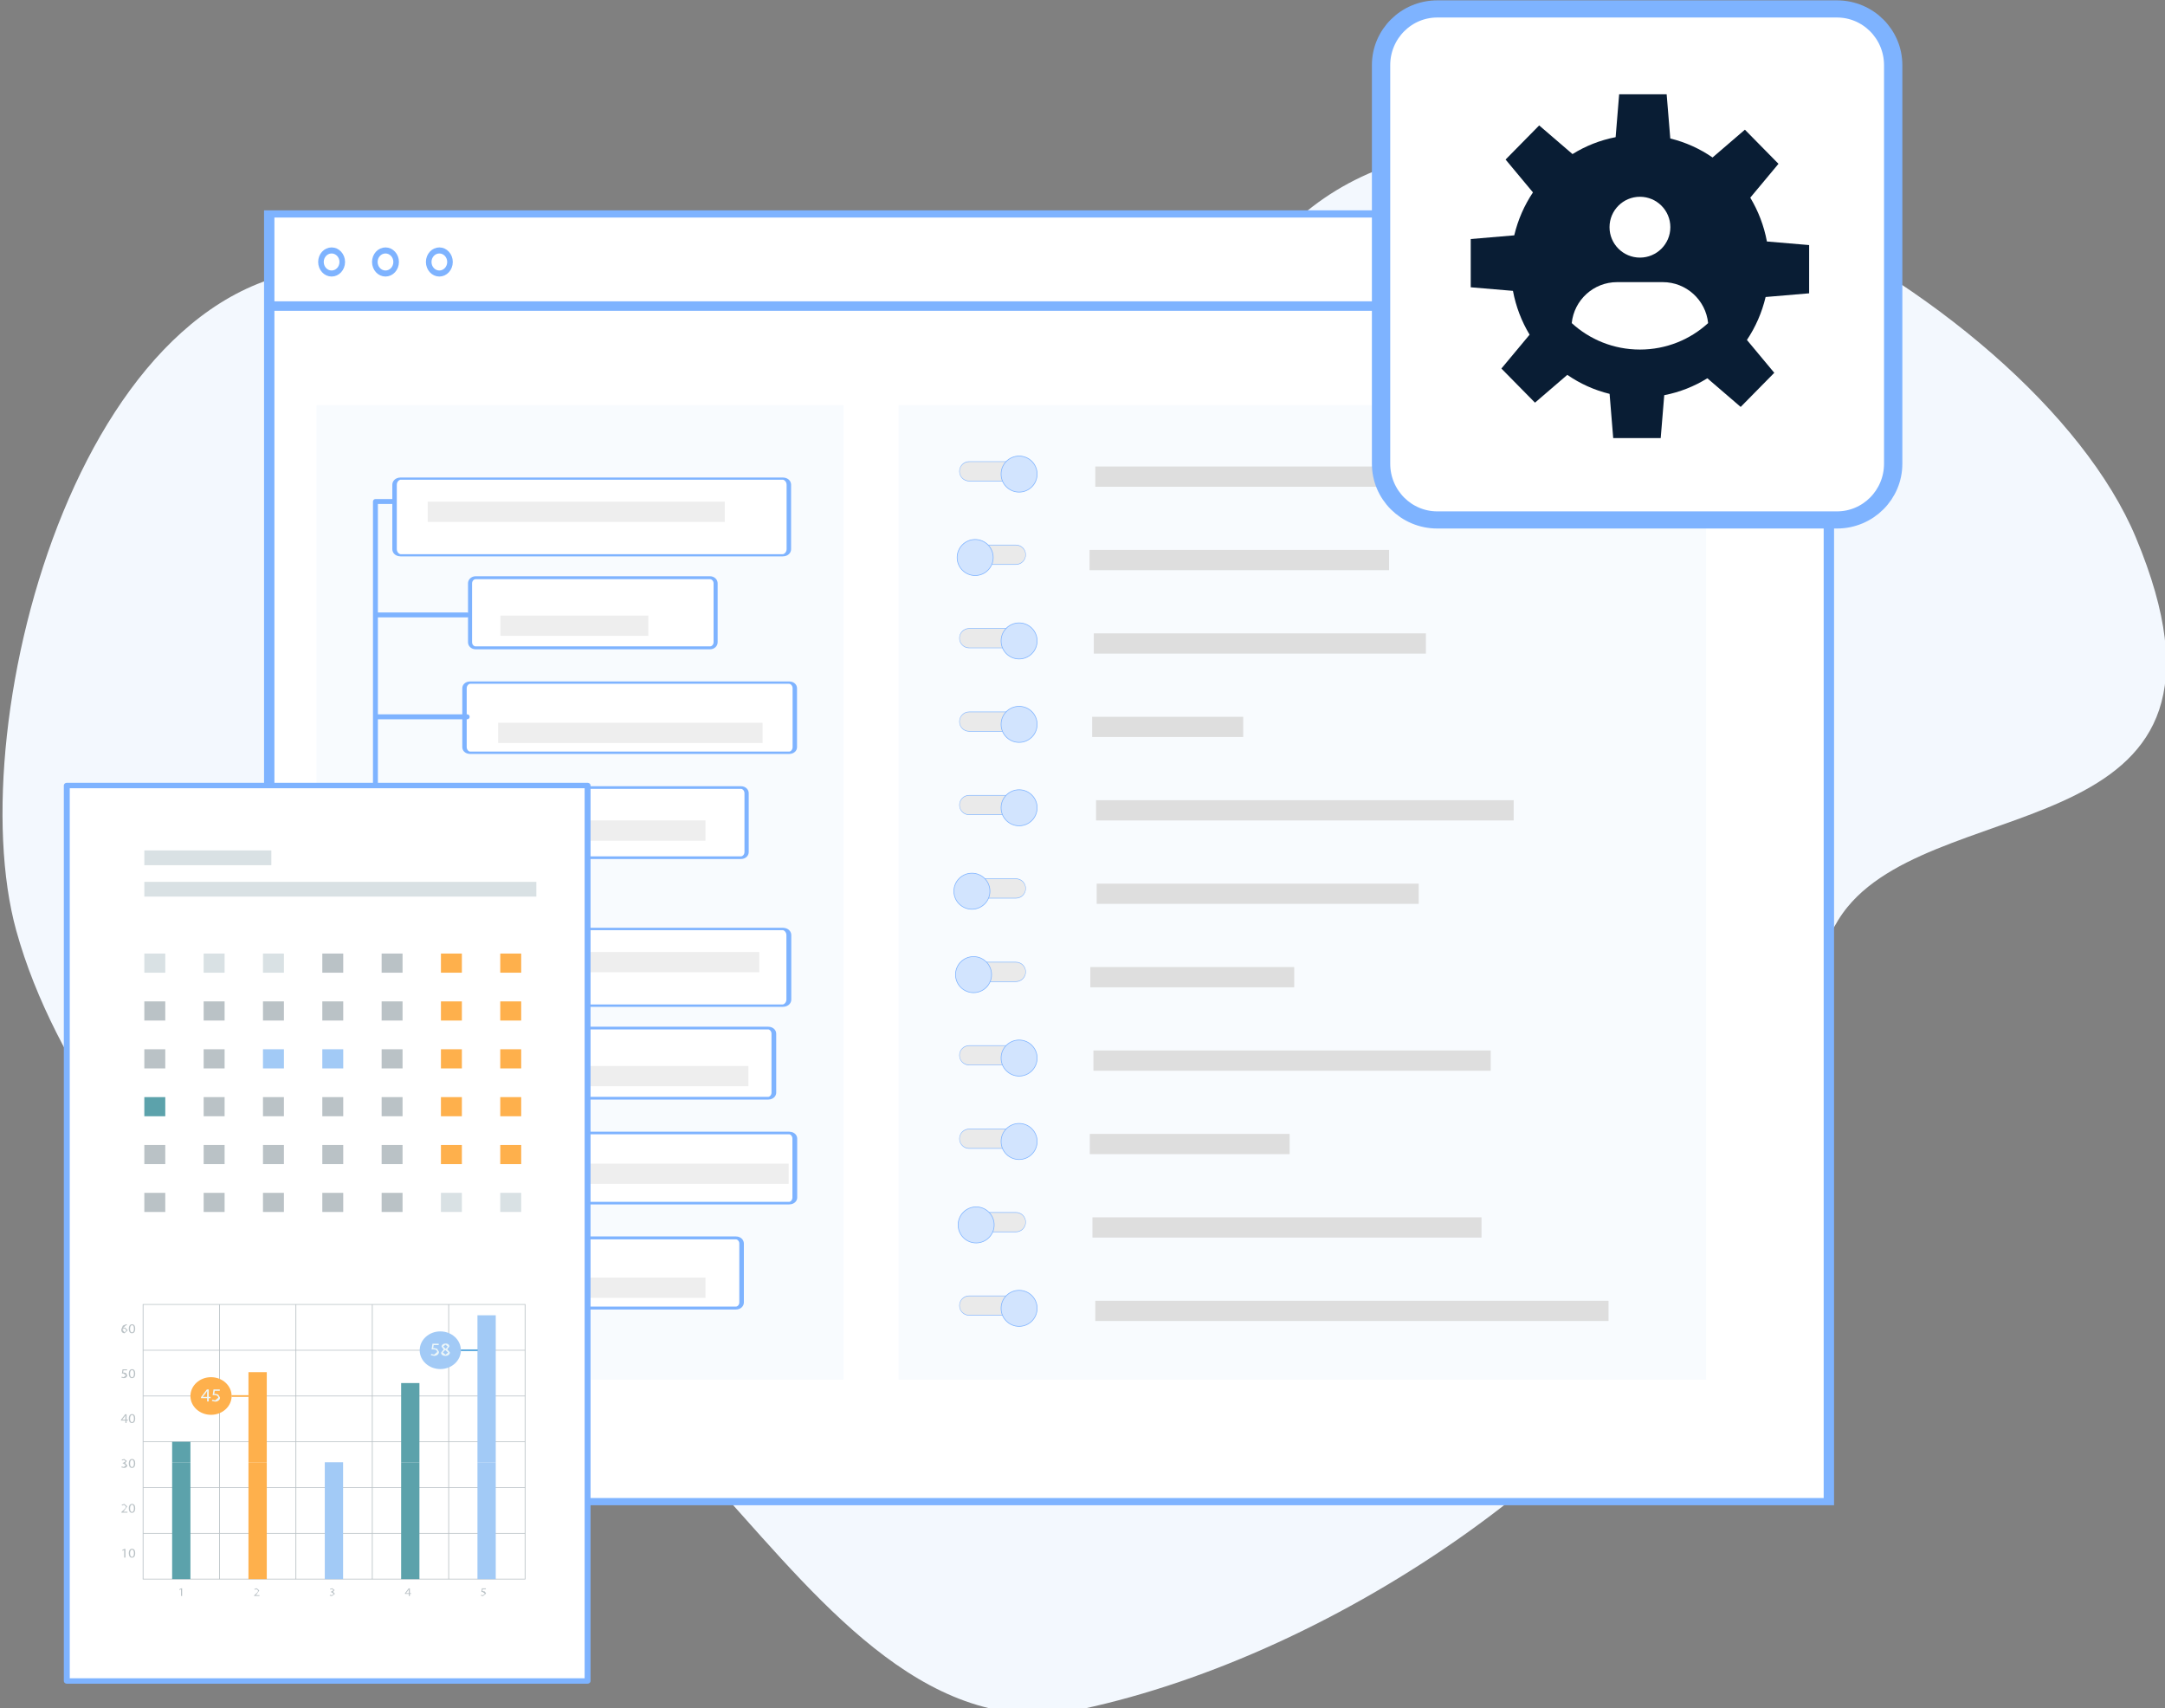 <?xml version="1.0" encoding="UTF-8" standalone="no"?>
<!DOCTYPE svg PUBLIC "-//W3C//DTD SVG 1.1//EN" "http://www.w3.org/Graphics/SVG/1.1/DTD/svg11.dtd">
<svg width="100%" height="100%" viewBox="0 0 1558 1229" version="1.1" xmlns="http://www.w3.org/2000/svg" xmlns:xlink="http://www.w3.org/1999/xlink" xml:space="preserve" xmlns:serif="http://www.serif.com/" style="fill-rule:evenodd;clip-rule:evenodd;stroke-miterlimit:2;">
    <rect x="0" y="0" width="1558" height="1229" fill="#808080" stroke="none"/>
    <g transform="matrix(1,0,0,1,-26105,-22816.4)">
        <g transform="matrix(1,0,0,1,24374.9,22241.4)">
            <g transform="matrix(-0.905,-0.303,0.317,-0.948,3236.88,20060.4)">
                <path d="M7412.05,17057.6C7405.23,17088.3 7381.24,17120.2 7363.95,17145.6C7222.64,17353.7 6988.59,16974.2 6789.41,17087.1C6621.18,17182.4 6455.56,17385.1 6427.41,17579C6417.44,17647.7 6456.83,17751.9 6434.12,17809.2C6393.25,17912.4 6148.95,17944.8 6316.22,18127.5C6448.49,18271.9 6884.78,18349.6 6995.55,18146.7C7054.61,18038.5 6985.77,17823.4 7127.82,17769.7C7307.03,17702 7473.2,17943.9 7651.61,17904.1C7852.62,17859.3 7829.49,17504.5 7737.97,17374.7C7676.64,17287.8 7572.39,17227.8 7484.35,17171.2" style="fill:rgb(243,248,254);"/>
            </g>
            <g transform="matrix(1,0,0,1,1535.88,-640.041)">
                <g transform="matrix(1.453,0,0,1.573,-2835,-1074.94)">
                    <g transform="matrix(9.883,0,0,6.338,-2163.73,-1047.09)">
                        <rect x="443.375" y="410.343" width="78.159" height="92.935" style="fill:white;stroke:rgb(126,179,255);stroke-width:0.52px;"/>
                    </g>
                    <g transform="matrix(9.224,0,0,9.224,-1865.16,-2231.39)">
                        <path d="M442.762,414.917L526.146,414.917L442.762,414.917Z" style="fill:none;stroke:rgb(126,179,255);stroke-width:0.47px;"/>
                    </g>
                    <g transform="matrix(9.224,0,0,9.224,-1865.16,-2231.39)">
                        <path d="M446.604,412.73C446.604,413.047 446.348,413.303 446.032,413.303C445.716,413.303 445.46,413.047 445.46,412.73C445.46,412.415 445.716,412.159 446.032,412.159C446.348,412.159 446.604,412.415 446.604,412.73Z" style="fill:none;stroke:rgb(126,179,255);stroke-width:0.3px;"/>
                    </g>
                    <g transform="matrix(9.224,0,0,9.224,-1865.16,-2231.39)">
                        <path d="M449.497,412.73C449.497,413.047 449.241,413.303 448.925,413.303C448.609,413.303 448.353,413.047 448.353,412.73C448.353,412.415 448.609,412.159 448.925,412.159C449.241,412.159 449.497,412.415 449.497,412.73Z" style="fill:none;stroke:rgb(126,179,255);stroke-width:0.3px;"/>
                    </g>
                    <g transform="matrix(9.224,0,0,9.224,-1865.16,-2231.39)">
                        <path d="M452.389,412.73C452.389,413.047 452.133,413.303 451.817,413.303C451.501,413.303 451.246,413.047 451.246,412.73C451.246,412.415 451.501,412.159 451.817,412.159C452.133,412.159 452.389,412.415 452.389,412.73Z" style="fill:none;stroke:rgb(126,179,255);stroke-width:0.3px;"/>
                    </g>
                </g>
                <g transform="matrix(4.406,0,0,57.008,-82473.4,-220637)">
                    <rect x="18814.2" y="3896.71" width="86.088" height="12.298" style="fill:rgb(162,202,246);fill-opacity:0.08;"/>
                </g>
                <g transform="matrix(6.75,0,0,57.008,-126155,-220637)">
                    <rect x="18814.2" y="3896.71" width="86.088" height="12.298" style="fill:rgb(162,202,246);fill-opacity:0.08;"/>
                </g>
                <g transform="matrix(1,0,0,1,25.986,0)">
                    <g transform="matrix(0.456,0,0,0.223,-1753.49,-3281.14)">
                        <path d="M5459.22,21726.3C5459.22,21715.4 5454.88,21706.5 5449.55,21706.5L4846.65,21706.5C4841.31,21706.5 4836.98,21715.4 4836.98,21726.3L4836.98,21934.2C4836.98,21945.1 4841.31,21953.9 4846.65,21953.9L5449.55,21953.9C5454.88,21953.9 5459.22,21945.1 5459.22,21934.2L5459.22,21726.3Z" style="fill:white;stroke:rgb(126,179,255);stroke-width:7.1px;stroke-linecap:round;stroke-linejoin:round;stroke-miterlimit:1.5;"/>
                    </g>
                    <g transform="matrix(0.284,0,0,0.204,-867.21,-2797.41)">
                        <path d="M5459.22,21726.3C5459.22,21715.4 5452.83,21706.5 5444.96,21706.5L4851.23,21706.5C4843.37,21706.5 4836.98,21715.4 4836.98,21726.3L4836.98,21934.2C4836.98,21945.1 4843.37,21953.9 4851.23,21953.9L5444.96,21953.9C5452.83,21953.9 5459.22,21945.1 5459.22,21934.2L5459.22,21726.3Z" style="fill:white;stroke:rgb(126,179,255);stroke-width:10.31px;stroke-linecap:round;stroke-linejoin:round;stroke-miterlimit:1.5;"/>
                    </g>
                    <g transform="matrix(0.382,0,0,0.204,-1345.22,-2721.92)">
                        <path d="M5459.22,21726.3C5459.22,21715.4 5454.48,21706.5 5448.65,21706.5L4847.55,21706.5C4841.72,21706.5 4836.98,21715.4 4836.98,21726.3L4836.98,21934.2C4836.98,21945.1 4841.72,21953.9 4847.55,21953.9L5448.65,21953.9C5454.48,21953.9 5459.22,21945.1 5459.22,21934.2L5459.22,21726.3Z" style="fill:white;stroke:rgb(126,179,255);stroke-width:8.31px;stroke-linecap:round;stroke-linejoin:round;stroke-miterlimit:1.5;"/>
                    </g>
                    <g transform="matrix(0.327,0,0,0.204,-1079.66,-2646.43)">
                        <path d="M5459.22,21726.3C5459.22,21715.4 5453.69,21706.5 5446.87,21706.5L4849.32,21706.5C4842.51,21706.5 4836.98,21715.4 4836.98,21726.3L4836.98,21934.2C4836.98,21945.1 4842.51,21953.9 4849.32,21953.9L5446.87,21953.9C5453.69,21953.9 5459.22,21945.1 5459.22,21934.2L5459.22,21726.3Z" style="fill:white;stroke:rgb(126,179,255);stroke-width:9.34px;stroke-linecap:round;stroke-linejoin:round;stroke-miterlimit:1.5;"/>
                    </g>
                    <g transform="matrix(1,0,0,1,-4412.83,-20015.7)">
                        <path d="M4863.93,21591.6L4851.24,21591.6L4851.24,21832.7L4916.64,21832.7" style="fill:none;stroke:rgb(126,179,255);stroke-width:3.54px;stroke-linecap:round;stroke-linejoin:round;stroke-miterlimit:1.5;"/>
                    </g>
                    <g transform="matrix(1,0,0,1,-4412.83,-20015.7)">
                        <path d="M4917.25,21746.5L4852.32,21746.5" style="fill:none;stroke:rgb(126,179,255);stroke-width:3.54px;stroke-linecap:round;stroke-linejoin:round;stroke-miterlimit:1.5;"/>
                    </g>
                    <g transform="matrix(1,0,0,1,-4412.83,-20089)">
                        <path d="M4917.25,21746.5L4852.32,21746.5" style="fill:none;stroke:rgb(126,179,255);stroke-width:3.54px;stroke-linecap:round;stroke-linejoin:round;stroke-miterlimit:1.5;"/>
                    </g>
                </g>
                <g transform="matrix(1,0,0,1,25.986,324.049)">
                    <g transform="matrix(0.456,0,0,0.223,-1753.49,-3281.14)">
                        <path d="M5459.22,21726.3C5459.22,21715.4 5454.88,21706.5 5449.55,21706.5L4846.65,21706.5C4841.31,21706.5 4836.98,21715.4 4836.98,21726.3L4836.98,21934.2C4836.98,21945.1 4841.31,21953.9 4846.65,21953.9L5449.55,21953.9C5454.88,21953.9 5459.22,21945.1 5459.22,21934.2L5459.22,21726.3Z" style="fill:white;stroke:rgb(126,179,255);stroke-width:7.7px;stroke-linecap:round;stroke-linejoin:round;stroke-miterlimit:1.5;"/>
                    </g>
                    <g transform="matrix(0.357,0,0,0.204,-1223.82,-2797.41)">
                        <path d="M5459.22,21726.3C5459.22,21715.4 5454.15,21706.5 5447.9,21706.5L4848.29,21706.5C4842.05,21706.5 4836.98,21715.4 4836.98,21726.3L4836.98,21934.2C4836.98,21945.1 4842.05,21953.9 4848.29,21953.9L5447.9,21953.9C5454.15,21953.9 5459.22,21945.1 5459.22,21934.2L5459.22,21726.3Z" style="fill:white;stroke:rgb(126,179,255);stroke-width:9.49px;stroke-linecap:round;stroke-linejoin:round;stroke-miterlimit:1.5;"/>
                    </g>
                    <g transform="matrix(0.382,0,0,0.204,-1345.22,-2721.92)">
                        <path d="M5459.22,21726.3C5459.22,21715.4 5454.48,21706.5 5448.65,21706.5L4847.55,21706.5C4841.72,21706.5 4836.98,21715.4 4836.98,21726.3L4836.98,21934.2C4836.98,21945.1 4841.72,21953.9 4847.55,21953.9L5448.65,21953.9C5454.48,21953.9 5459.22,21945.1 5459.22,21934.2L5459.22,21726.3Z" style="fill:white;stroke:rgb(126,179,255);stroke-width:9.01px;stroke-linecap:round;stroke-linejoin:round;stroke-miterlimit:1.5;"/>
                    </g>
                    <g transform="matrix(0.318,0,0,0.204,-1034.13,-2646.43)">
                        <path d="M5459.22,21726.3C5459.22,21715.4 5453.52,21706.5 5446.51,21706.5L4849.69,21706.5C4842.68,21706.5 4836.98,21715.4 4836.98,21726.3L4836.98,21934.2C4836.98,21945.1 4842.68,21953.9 4849.69,21953.9L5446.51,21953.9C5453.52,21953.9 5459.22,21945.1 5459.22,21934.2L5459.22,21726.3Z" style="fill:white;stroke:rgb(126,179,255);stroke-width:10.33px;stroke-linecap:round;stroke-linejoin:round;stroke-miterlimit:1.5;"/>
                    </g>
                    <g transform="matrix(1,0,0,1,-4412.83,-20015.7)">
                        <path d="M4863.93,21591.6L4851.24,21591.6L4851.24,21832.7L4916.64,21832.7" style="fill:none;stroke:rgb(126,179,255);stroke-width:3.54px;stroke-linecap:round;stroke-linejoin:round;stroke-miterlimit:1.5;"/>
                    </g>
                    <g transform="matrix(1,0,0,1,-4412.83,-20015.7)">
                        <path d="M4917.25,21746.5L4852.32,21746.5" style="fill:none;stroke:rgb(126,179,255);stroke-width:3.54px;stroke-linecap:round;stroke-linejoin:round;stroke-miterlimit:1.5;"/>
                    </g>
                    <g transform="matrix(1,0,0,1,-4412.83,-20089)">
                        <path d="M4917.25,21746.5L4852.32,21746.5" style="fill:none;stroke:rgb(126,179,255);stroke-width:3.54px;stroke-linecap:round;stroke-linejoin:round;stroke-miterlimit:1.5;"/>
                    </g>
                </g>
                <g transform="matrix(1.967,0,0,0.507,-11643.5,-3765.85)">
                    <rect x="6174.64" y="10536.2" width="108.693" height="28.735" style="fill:rgb(238,238,238);"/>
                </g>
                <g transform="matrix(3.398,0,0,0.507,-19999,-3791.15)">
                    <rect x="6174.64" y="10536.2" width="108.693" height="28.735" style="fill:rgb(222,222,222);"/>
                </g>
                <g transform="matrix(1.983,0,0,0.507,-11266,-3731.13)">
                    <rect x="6174.64" y="10536.2" width="108.693" height="28.735" style="fill:rgb(222,222,222);"/>
                </g>
                <g transform="matrix(2.199,0,0,0.507,-12596.7,-3671.1)">
                    <rect x="6174.64" y="10536.2" width="108.693" height="28.735" style="fill:rgb(222,222,222);"/>
                </g>
                <g transform="matrix(1,0,0,0.507,-5194.46,-3611.07)">
                    <rect x="6174.64" y="10536.2" width="108.693" height="28.735" style="fill:rgb(222,222,222);"/>
                </g>
                <g transform="matrix(2.765,0,0,0.507,-16089.9,-3551.05)">
                    <rect x="6174.64" y="10536.2" width="108.693" height="28.735" style="fill:rgb(222,222,222);"/>
                </g>
                <g transform="matrix(2.132,0,0,0.507,-12180.9,-3491.02)">
                    <rect x="6174.64" y="10536.2" width="108.693" height="28.735" style="fill:rgb(222,222,222);"/>
                </g>
                <g transform="matrix(1.35,0,0,0.507,-7356.92,-3430.99)">
                    <rect x="6174.64" y="10536.2" width="108.693" height="28.735" style="fill:rgb(222,222,222);"/>
                </g>
                <g transform="matrix(2.63,0,0,0.507,-15258.2,-3370.96)">
                    <rect x="6174.64" y="10536.2" width="108.693" height="28.735" style="fill:rgb(222,222,222);"/>
                </g>
                <g transform="matrix(1.323,0,0,0.507,-7190.57,-3310.94)">
                    <rect x="6174.64" y="10536.2" width="108.693" height="28.735" style="fill:rgb(222,222,222);"/>
                </g>
                <g transform="matrix(2.576,0,0,0.507,-14925.5,-3250.91)">
                    <rect x="6174.64" y="10536.2" width="108.693" height="28.735" style="fill:rgb(222,222,222);"/>
                </g>
                <g transform="matrix(3.398,0,0,0.507,-19999,-3190.88)">
                    <rect x="6174.64" y="10536.2" width="108.693" height="28.735" style="fill:rgb(222,222,222);"/>
                </g>
                <g transform="matrix(0.979,0,0,0.507,-5490.61,-3683.87)">
                    <rect x="6174.64" y="10536.2" width="108.693" height="28.735" style="fill:rgb(238,238,238);"/>
                </g>
                <g transform="matrix(1.751,0,0,0.507,-10259.1,-3606.76)">
                    <rect x="6174.64" y="10536.2" width="108.693" height="28.735" style="fill:rgb(238,238,238);"/>
                </g>
                <g transform="matrix(1.365,0,0,0.507,-7874.85,-3536.48)">
                    <rect x="6174.64" y="10536.2" width="108.693" height="28.735" style="fill:rgb(238,238,238);"/>
                </g>
                <g transform="matrix(1.617,0,0,0.507,-9427.38,-3359.82)">
                    <rect x="6174.64" y="10536.2" width="108.693" height="28.735" style="fill:rgb(238,238,238);"/>
                </g>
                <g transform="matrix(1.904,0,0,0.507,-11201.7,-3289.54)">
                    <rect x="6174.64" y="10536.2" width="108.693" height="28.735" style="fill:rgb(238,238,238);"/>
                </g>
                <g transform="matrix(1.365,0,0,0.507,-7874.85,-3207.55)">
                    <rect x="6174.64" y="10536.2" width="108.693" height="28.735" style="fill:rgb(238,238,238);"/>
                </g>
                <g transform="matrix(2.236,0,0,0.507,-13308.9,-3441.81)">
                    <rect x="6174.64" y="10536.2" width="108.693" height="28.735" style="fill:rgb(238,238,238);"/>
                </g>
                <g transform="matrix(1,0,0,1,-25.098,0)">
                    <g transform="matrix(0.084,0,0,0.115,387.489,-960.364)">
                        <path d="M6784.79,21865.5C6784.79,21832 6747.53,21804.8 6701.64,21804.8L6300.8,21804.8C6254.91,21804.8 6217.65,21832 6217.65,21865.5C6217.65,21899.1 6254.91,21926.3 6300.8,21926.3L6701.64,21926.3C6747.53,21926.3 6784.79,21899.1 6784.79,21865.5Z" style="fill:rgb(234,234,234);stroke:rgb(126,179,255);stroke-width:3.54px;stroke-linecap:round;stroke-linejoin:round;stroke-miterlimit:1.5;"/>
                    </g>
                    <g transform="matrix(0.175,0,0,0.175,-143.287,-2272.62)">
                        <circle cx="6262.78" cy="21878.7" r="74.119" style="fill:rgb(210,228,254);stroke:rgb(126,179,255);stroke-width:2.76px;stroke-linecap:round;stroke-linejoin:round;stroke-miterlimit:1.5;"/>
                    </g>
                </g>
                <g transform="matrix(1,0,0,1,-25.098,60.027)">
                    <g transform="matrix(0.084,0,0,0.115,387.489,-960.364)">
                        <path d="M6784.79,21865.5C6784.79,21832 6747.53,21804.8 6701.64,21804.8L6300.8,21804.8C6254.91,21804.8 6217.65,21832 6217.65,21865.5C6217.65,21899.1 6254.91,21926.3 6300.8,21926.3L6701.64,21926.3C6747.53,21926.3 6784.79,21899.1 6784.79,21865.5Z" style="fill:rgb(234,234,234);stroke:rgb(126,179,255);stroke-width:3.54px;stroke-linecap:round;stroke-linejoin:round;stroke-miterlimit:1.5;"/>
                    </g>
                    <g transform="matrix(0.175,0,0,0.175,-174.911,-2272.62)">
                        <circle cx="6262.78" cy="21878.7" r="74.119" style="fill:rgb(210,228,254);stroke:rgb(126,179,255);stroke-width:2.76px;stroke-linecap:round;stroke-linejoin:round;stroke-miterlimit:1.5;"/>
                    </g>
                </g>
                <g transform="matrix(1,0,0,1,-25.098,120.054)">
                    <g transform="matrix(0.084,0,0,0.115,387.489,-960.364)">
                        <path d="M6784.79,21865.5C6784.79,21832 6747.53,21804.8 6701.64,21804.8L6300.8,21804.8C6254.91,21804.8 6217.65,21832 6217.65,21865.5C6217.65,21899.1 6254.91,21926.3 6300.8,21926.3L6701.64,21926.3C6747.53,21926.3 6784.79,21899.1 6784.79,21865.5Z" style="fill:rgb(234,234,234);stroke:rgb(126,179,255);stroke-width:3.54px;stroke-linecap:round;stroke-linejoin:round;stroke-miterlimit:1.5;"/>
                    </g>
                    <g transform="matrix(0.175,0,0,0.175,-143.287,-2272.62)">
                        <circle cx="6262.78" cy="21878.7" r="74.119" style="fill:rgb(210,228,254);stroke:rgb(126,179,255);stroke-width:2.76px;stroke-linecap:round;stroke-linejoin:round;stroke-miterlimit:1.5;"/>
                    </g>
                </g>
                <g transform="matrix(1,0,0,1,-25.098,180.081)">
                    <g transform="matrix(0.084,0,0,0.115,387.489,-960.364)">
                        <path d="M6784.79,21865.5C6784.79,21832 6747.53,21804.8 6701.64,21804.8L6300.8,21804.8C6254.91,21804.8 6217.65,21832 6217.65,21865.5C6217.65,21899.1 6254.91,21926.3 6300.8,21926.3L6701.64,21926.3C6747.53,21926.3 6784.79,21899.1 6784.79,21865.5Z" style="fill:rgb(234,234,234);stroke:rgb(126,179,255);stroke-width:3.54px;stroke-linecap:round;stroke-linejoin:round;stroke-miterlimit:1.5;"/>
                    </g>
                    <g transform="matrix(0.175,0,0,0.175,-143.287,-2272.62)">
                        <circle cx="6262.78" cy="21878.7" r="74.119" style="fill:rgb(210,228,254);stroke:rgb(126,179,255);stroke-width:2.76px;stroke-linecap:round;stroke-linejoin:round;stroke-miterlimit:1.5;"/>
                    </g>
                </g>
                <g transform="matrix(1,0,0,1,-25.098,240.108)">
                    <g transform="matrix(0.084,0,0,0.115,387.489,-960.364)">
                        <path d="M6784.79,21865.5C6784.79,21832 6747.53,21804.8 6701.64,21804.8L6300.8,21804.8C6254.91,21804.8 6217.65,21832 6217.65,21865.5C6217.65,21899.1 6254.91,21926.3 6300.8,21926.3L6701.64,21926.3C6747.53,21926.3 6784.79,21899.1 6784.79,21865.5Z" style="fill:rgb(234,234,234);stroke:rgb(126,179,255);stroke-width:3.54px;stroke-linecap:round;stroke-linejoin:round;stroke-miterlimit:1.5;"/>
                    </g>
                    <g transform="matrix(0.175,0,0,0.175,-143.287,-2272.62)">
                        <circle cx="6262.78" cy="21878.7" r="74.119" style="fill:rgb(210,228,254);stroke:rgb(126,179,255);stroke-width:2.76px;stroke-linecap:round;stroke-linejoin:round;stroke-miterlimit:1.5;"/>
                    </g>
                </g>
                <g transform="matrix(1,0,0,1,-25.098,300.135)">
                    <g transform="matrix(0.084,0,0,0.115,387.489,-960.364)">
                        <path d="M6784.79,21865.5C6784.79,21832 6747.53,21804.8 6701.64,21804.8L6300.8,21804.8C6254.91,21804.8 6217.65,21832 6217.65,21865.5C6217.65,21899.1 6254.91,21926.3 6300.8,21926.3L6701.64,21926.3C6747.53,21926.3 6784.79,21899.1 6784.79,21865.5Z" style="fill:rgb(234,234,234);stroke:rgb(126,179,255);stroke-width:3.54px;stroke-linecap:round;stroke-linejoin:round;stroke-miterlimit:1.5;"/>
                    </g>
                    <g transform="matrix(0.175,0,0,0.175,-177.254,-2272.62)">
                        <circle cx="6262.78" cy="21878.7" r="74.119" style="fill:rgb(210,228,254);stroke:rgb(126,179,255);stroke-width:2.76px;stroke-linecap:round;stroke-linejoin:round;stroke-miterlimit:1.5;"/>
                    </g>
                </g>
                <g transform="matrix(1,0,0,1,-25.098,360.162)">
                    <g transform="matrix(0.084,0,0,0.115,387.489,-960.364)">
                        <path d="M6784.79,21865.5C6784.79,21832 6747.53,21804.8 6701.64,21804.8L6300.8,21804.8C6254.91,21804.8 6217.65,21832 6217.65,21865.5C6217.65,21899.1 6254.91,21926.3 6300.8,21926.3L6701.64,21926.3C6747.53,21926.3 6784.79,21899.1 6784.79,21865.5Z" style="fill:rgb(234,234,234);stroke:rgb(126,179,255);stroke-width:3.54px;stroke-linecap:round;stroke-linejoin:round;stroke-miterlimit:1.5;"/>
                    </g>
                    <g transform="matrix(0.175,0,0,0.175,-176.082,-2272.62)">
                        <circle cx="6262.78" cy="21878.7" r="74.119" style="fill:rgb(210,228,254);stroke:rgb(126,179,255);stroke-width:2.76px;stroke-linecap:round;stroke-linejoin:round;stroke-miterlimit:1.5;"/>
                    </g>
                </g>
                <g transform="matrix(1,0,0,1,-25.098,420.189)">
                    <g transform="matrix(0.084,0,0,0.115,387.489,-960.364)">
                        <path d="M6784.79,21865.5C6784.79,21832 6747.53,21804.8 6701.64,21804.8L6300.8,21804.8C6254.91,21804.8 6217.65,21832 6217.65,21865.5C6217.65,21899.1 6254.91,21926.3 6300.8,21926.3L6701.64,21926.3C6747.53,21926.3 6784.79,21899.1 6784.79,21865.5Z" style="fill:rgb(234,234,234);stroke:rgb(126,179,255);stroke-width:3.54px;stroke-linecap:round;stroke-linejoin:round;stroke-miterlimit:1.5;"/>
                    </g>
                    <g transform="matrix(0.175,0,0,0.175,-143.287,-2272.62)">
                        <circle cx="6262.78" cy="21878.7" r="74.119" style="fill:rgb(210,228,254);stroke:rgb(126,179,255);stroke-width:2.76px;stroke-linecap:round;stroke-linejoin:round;stroke-miterlimit:1.5;"/>
                    </g>
                </g>
                <g transform="matrix(1,0,0,1,-25.098,480.217)">
                    <g transform="matrix(0.084,0,0,0.115,387.489,-960.364)">
                        <path d="M6784.79,21865.5C6784.79,21832 6747.53,21804.8 6701.64,21804.8L6300.8,21804.8C6254.91,21804.8 6217.65,21832 6217.65,21865.5C6217.65,21899.1 6254.91,21926.3 6300.8,21926.3L6701.64,21926.3C6747.53,21926.3 6784.79,21899.1 6784.79,21865.5Z" style="fill:rgb(234,234,234);stroke:rgb(126,179,255);stroke-width:3.54px;stroke-linecap:round;stroke-linejoin:round;stroke-miterlimit:1.5;"/>
                    </g>
                    <g transform="matrix(0.175,0,0,0.175,-143.287,-2272.62)">
                        <circle cx="6262.78" cy="21878.7" r="74.119" style="fill:rgb(210,228,254);stroke:rgb(126,179,255);stroke-width:2.76px;stroke-linecap:round;stroke-linejoin:round;stroke-miterlimit:1.5;"/>
                    </g>
                </g>
                <g transform="matrix(1,0,0,1,-25.098,540.244)">
                    <g transform="matrix(0.084,0,0,0.115,387.489,-960.364)">
                        <path d="M6784.79,21865.5C6784.79,21832 6747.53,21804.8 6701.64,21804.8L6300.8,21804.8C6254.91,21804.8 6217.65,21832 6217.65,21865.5C6217.65,21899.1 6254.91,21926.3 6300.8,21926.3L6701.64,21926.3C6747.53,21926.3 6784.79,21899.1 6784.79,21865.5Z" style="fill:rgb(234,234,234);stroke:rgb(126,179,255);stroke-width:3.54px;stroke-linecap:round;stroke-linejoin:round;stroke-miterlimit:1.5;"/>
                    </g>
                    <g transform="matrix(0.175,0,0,0.175,-174.208,-2272.62)">
                        <circle cx="6262.78" cy="21878.7" r="74.119" style="fill:rgb(210,228,254);stroke:rgb(126,179,255);stroke-width:2.76px;stroke-linecap:round;stroke-linejoin:round;stroke-miterlimit:1.5;"/>
                    </g>
                </g>
                <g transform="matrix(1,0,0,1,-25.098,600.271)">
                    <g transform="matrix(0.084,0,0,0.115,387.489,-960.364)">
                        <path d="M6784.79,21865.5C6784.79,21832 6747.53,21804.8 6701.64,21804.8L6300.8,21804.8C6254.91,21804.8 6217.65,21832 6217.65,21865.5C6217.65,21899.1 6254.91,21926.3 6300.8,21926.3L6701.64,21926.3C6747.53,21926.3 6784.79,21899.1 6784.79,21865.5Z" style="fill:rgb(234,234,234);stroke:rgb(126,179,255);stroke-width:3.54px;stroke-linecap:round;stroke-linejoin:round;stroke-miterlimit:1.5;"/>
                    </g>
                    <g transform="matrix(0.175,0,0,0.175,-143.287,-2272.62)">
                        <circle cx="6262.78" cy="21878.7" r="74.119" style="fill:rgb(210,228,254);stroke:rgb(126,179,255);stroke-width:2.76px;stroke-linecap:round;stroke-linejoin:round;stroke-miterlimit:1.5;"/>
                    </g>
                </g>
            </g>
            <g transform="matrix(0.899,0,0,0.841,673.607,-8981.92)">
                <path d="M2690.64,11419.5C2690.64,11392.9 2670.48,11371.4 2645.64,11371.4L2325.71,11371.4C2300.87,11371.4 2280.7,11392.9 2280.7,11419.5L2280.7,11760.5C2280.7,11787.1 2300.87,11808.6 2325.71,11808.6L2645.64,11808.6C2670.48,11808.6 2690.64,11787.1 2690.64,11760.5L2690.64,11419.5Z" style="fill:white;stroke:rgb(126,179,255);stroke-width:14.67px;stroke-linecap:round;stroke-linejoin:round;stroke-miterlimit:1.5;"/>
            </g>
            <g transform="matrix(6.702,0,0,6.702,2443.11,-1670.65)">
                <path d="M87.869,366.562L87.87,361.382L83.336,360.998C83.019,359.303 82.405,357.715 81.548,356.293L84.577,352.659L80.971,348.995L77.499,351.979C76.139,351.039 74.606,350.342 72.96,349.939L72.57,345.192L67.47,345.192L67.092,349.797C65.424,350.12 63.86,350.743 62.461,351.613L58.883,348.537L55.276,352.2L58.214,355.727C57.289,357.108 56.602,358.665 56.205,360.338L51.533,360.734L51.533,365.914L56.066,366.298C56.384,367.993 56.997,369.581 57.854,371.002L54.826,374.638L58.432,378.301L61.903,375.317C63.263,376.257 64.796,376.955 66.443,377.357L66.832,382.104L71.932,382.104L72.311,377.499C73.979,377.176 75.542,376.553 76.941,375.683L80.519,378.759L84.126,375.096L81.189,371.57C82.114,370.187 82.8,368.63 83.197,366.958L87.869,366.562Z" style="fill:rgb(9,29,52);fill-rule:nonzero;"/>
            </g>
            <g transform="matrix(6.702,0,0,6.702,2443.11,-1670.65)">
                <path d="M66.436,359.463C66.436,361.266 67.898,362.728 69.701,362.728C71.504,362.728 72.967,361.266 72.967,359.463C72.967,357.658 71.504,356.197 69.701,356.197C67.898,356.197 66.436,357.658 66.436,359.463Z" style="fill:white;fill-rule:nonzero;"/>
            </g>
            <g transform="matrix(6.702,0,0,6.702,2443.11,-1670.65)">
                <path d="M72.15,365.361L67.252,365.361C64.716,365.361 62.63,367.288 62.379,369.759C64.295,371.516 66.866,372.6 69.702,372.6C72.537,372.6 75.108,371.516 77.023,369.759C76.772,367.289 74.687,365.361 72.15,365.361Z" style="fill:white;fill-rule:nonzero;"/>
            </g>
            <g transform="matrix(0.524,0,0,0.479,2152.48,1675.64)">
                <g transform="matrix(31.289,0,0,31.289,-15281,-15910.7)">
                    <rect x="465.552" y="472.782" width="22.859" height="42.989" style="fill:white;fill-rule:nonzero;stroke:rgb(126,179,255);stroke-width:0.26px;stroke-linejoin:round;"/>
                </g>
                <g transform="matrix(31.289,0,0,31.289,-15281,-15910.7)">
                    <rect x="468.955" y="477.407" width="17.207" height="0.708" style="fill:rgb(217,225,228);fill-rule:nonzero;"/>
                </g>
                <g transform="matrix(31.289,0,0,31.289,-15281,-15910.7)">
                    <rect x="468.955" y="475.898" width="5.575" height="0.709" style="fill:rgb(217,225,228);fill-rule:nonzero;"/>
                </g>
                <g transform="matrix(31.289,0,0,31.289,-15281,-15910.7)">
                    <rect x="468.955" y="480.849" width="0.92" height="0.919" style="fill:rgb(217,225,228);fill-rule:nonzero;"/>
                </g>
                <g transform="matrix(31.289,0,0,31.289,-15281,-15910.7)">
                    <rect x="471.559" y="480.849" width="0.92" height="0.919" style="fill:rgb(217,225,228);fill-rule:nonzero;"/>
                </g>
                <g transform="matrix(31.289,0,0,31.289,-15281,-15910.7)">
                    <rect x="474.163" y="480.849" width="0.919" height="0.919" style="fill:rgb(217,225,228);fill-rule:nonzero;"/>
                </g>
                <g transform="matrix(31.289,0,0,31.289,-15281,-15910.7)">
                    <rect x="476.767" y="480.849" width="0.919" height="0.919" style="fill:rgb(186,194,198);fill-rule:nonzero;"/>
                </g>
                <g transform="matrix(31.289,0,0,31.289,-15281,-15910.7)">
                    <rect x="479.371" y="480.849" width="0.919" height="0.919" style="fill:rgb(186,194,198);fill-rule:nonzero;"/>
                </g>
                <g transform="matrix(31.289,0,0,31.289,-15281,-15910.7)">
                    <rect x="481.974" y="480.849" width="0.919" height="0.919" style="fill:rgb(254,176,76);fill-rule:nonzero;"/>
                </g>
                <g transform="matrix(31.289,0,0,31.289,-15281,-15910.7)">
                    <rect x="484.578" y="480.849" width="0.919" height="0.919" style="fill:rgb(254,176,76);fill-rule:nonzero;"/>
                </g>
                <g transform="matrix(31.289,0,0,31.289,-15281,-15910.7)">
                    <rect x="468.955" y="483.146" width="0.92" height="0.919" style="fill:rgb(186,194,198);fill-rule:nonzero;"/>
                </g>
                <g transform="matrix(31.289,0,0,31.289,-15281,-15910.7)">
                    <rect x="471.559" y="483.146" width="0.92" height="0.919" style="fill:rgb(186,194,198);fill-rule:nonzero;"/>
                </g>
                <g transform="matrix(31.289,0,0,31.289,-15281,-15910.7)">
                    <rect x="474.163" y="483.146" width="0.919" height="0.919" style="fill:rgb(186,194,198);fill-rule:nonzero;"/>
                </g>
                <g transform="matrix(31.289,0,0,31.289,-15281,-15910.7)">
                    <rect x="476.767" y="483.146" width="0.919" height="0.919" style="fill:rgb(186,194,198);fill-rule:nonzero;"/>
                </g>
                <g transform="matrix(31.289,0,0,31.289,-15281,-15910.7)">
                    <rect x="479.371" y="483.146" width="0.919" height="0.919" style="fill:rgb(186,194,198);fill-rule:nonzero;"/>
                </g>
                <g transform="matrix(31.289,0,0,31.289,-15281,-15910.7)">
                    <rect x="481.974" y="483.146" width="0.919" height="0.919" style="fill:rgb(254,176,76);fill-rule:nonzero;"/>
                </g>
                <g transform="matrix(31.289,0,0,31.289,-15281,-15910.7)">
                    <rect x="484.578" y="483.146" width="0.919" height="0.919" style="fill:rgb(254,176,76);fill-rule:nonzero;"/>
                </g>
                <g transform="matrix(31.289,0,0,31.289,-15281,-15910.7)">
                    <rect x="468.955" y="485.444" width="0.92" height="0.919" style="fill:rgb(186,194,198);fill-rule:nonzero;"/>
                </g>
                <g transform="matrix(31.289,0,0,31.289,-15281,-15910.7)">
                    <rect x="471.559" y="485.444" width="0.92" height="0.919" style="fill:rgb(186,194,198);fill-rule:nonzero;"/>
                </g>
                <g transform="matrix(31.289,0,0,31.289,-15281,-15910.7)">
                    <rect x="474.163" y="485.444" width="0.919" height="0.919" style="fill:rgb(162,202,246);fill-rule:nonzero;"/>
                </g>
                <g transform="matrix(31.289,0,0,31.289,-15281,-15910.7)">
                    <rect x="476.767" y="485.444" width="0.919" height="0.919" style="fill:rgb(162,202,246);fill-rule:nonzero;"/>
                </g>
                <g transform="matrix(31.289,0,0,31.289,-15281,-15910.7)">
                    <rect x="479.371" y="485.444" width="0.919" height="0.919" style="fill:rgb(186,194,198);fill-rule:nonzero;"/>
                </g>
                <g transform="matrix(31.289,0,0,31.289,-15281,-15910.7)">
                    <rect x="481.974" y="485.444" width="0.919" height="0.919" style="fill:rgb(254,176,76);fill-rule:nonzero;"/>
                </g>
                <g transform="matrix(31.289,0,0,31.289,-15281,-15910.7)">
                    <rect x="484.578" y="485.444" width="0.919" height="0.919" style="fill:rgb(254,176,76);fill-rule:nonzero;"/>
                </g>
                <g transform="matrix(31.289,0,0,31.289,-15281,-15910.7)">
                    <rect x="468.955" y="487.741" width="0.92" height="0.919" style="fill:rgb(92,162,171);fill-rule:nonzero;"/>
                </g>
                <g transform="matrix(31.289,0,0,31.289,-15281,-15910.7)">
                    <rect x="471.559" y="487.741" width="0.92" height="0.919" style="fill:rgb(186,194,198);fill-rule:nonzero;"/>
                </g>
                <g transform="matrix(31.289,0,0,31.289,-15281,-15910.7)">
                    <rect x="474.163" y="487.741" width="0.919" height="0.919" style="fill:rgb(186,194,198);fill-rule:nonzero;"/>
                </g>
                <g transform="matrix(31.289,0,0,31.289,-15281,-15910.7)">
                    <rect x="476.767" y="487.741" width="0.919" height="0.919" style="fill:rgb(186,194,198);fill-rule:nonzero;"/>
                </g>
                <g transform="matrix(31.289,0,0,31.289,-15281,-15910.7)">
                    <rect x="479.371" y="487.741" width="0.919" height="0.919" style="fill:rgb(186,194,198);fill-rule:nonzero;"/>
                </g>
                <g transform="matrix(31.289,0,0,31.289,-15281,-15910.7)">
                    <rect x="481.974" y="487.741" width="0.919" height="0.919" style="fill:rgb(254,176,76);fill-rule:nonzero;"/>
                </g>
                <g transform="matrix(31.289,0,0,31.289,-15281,-15910.7)">
                    <rect x="484.578" y="487.741" width="0.919" height="0.919" style="fill:rgb(254,176,76);fill-rule:nonzero;"/>
                </g>
                <g transform="matrix(31.289,0,0,31.289,-15281,-15910.7)">
                    <rect x="468.955" y="490.039" width="0.92" height="0.919" style="fill:rgb(186,194,198);fill-rule:nonzero;"/>
                </g>
                <g transform="matrix(31.289,0,0,31.289,-15281,-15910.7)">
                    <rect x="471.559" y="490.039" width="0.92" height="0.919" style="fill:rgb(186,194,198);fill-rule:nonzero;"/>
                </g>
                <g transform="matrix(31.289,0,0,31.289,-15281,-15910.7)">
                    <rect x="474.163" y="490.039" width="0.919" height="0.919" style="fill:rgb(186,194,198);fill-rule:nonzero;"/>
                </g>
                <g transform="matrix(31.289,0,0,31.289,-15281,-15910.7)">
                    <rect x="476.767" y="490.039" width="0.919" height="0.919" style="fill:rgb(186,194,198);fill-rule:nonzero;"/>
                </g>
                <g transform="matrix(31.289,0,0,31.289,-15281,-15910.7)">
                    <rect x="479.371" y="490.039" width="0.919" height="0.919" style="fill:rgb(186,194,198);fill-rule:nonzero;"/>
                </g>
                <g transform="matrix(31.289,0,0,31.289,-15281,-15910.7)">
                    <rect x="481.974" y="490.039" width="0.919" height="0.919" style="fill:rgb(254,176,76);fill-rule:nonzero;"/>
                </g>
                <g transform="matrix(31.289,0,0,31.289,-15281,-15910.7)">
                    <rect x="484.578" y="490.039" width="0.919" height="0.919" style="fill:rgb(254,176,76);fill-rule:nonzero;"/>
                </g>
                <g transform="matrix(31.289,0,0,31.289,-15281,-15910.7)">
                    <rect x="468.955" y="492.337" width="0.92" height="0.918" style="fill:rgb(186,194,198);fill-rule:nonzero;"/>
                </g>
                <g transform="matrix(31.289,0,0,31.289,-15281,-15910.7)">
                    <rect x="471.559" y="492.337" width="0.92" height="0.918" style="fill:rgb(186,194,198);fill-rule:nonzero;"/>
                </g>
                <g transform="matrix(31.289,0,0,31.289,-15281,-15910.7)">
                    <rect x="474.163" y="492.337" width="0.919" height="0.918" style="fill:rgb(186,194,198);fill-rule:nonzero;"/>
                </g>
                <g transform="matrix(31.289,0,0,31.289,-15281,-15910.7)">
                    <rect x="476.767" y="492.337" width="0.919" height="0.918" style="fill:rgb(186,194,198);fill-rule:nonzero;"/>
                </g>
                <g transform="matrix(31.289,0,0,31.289,-15281,-15910.7)">
                    <rect x="479.371" y="492.337" width="0.919" height="0.918" style="fill:rgb(186,194,198);fill-rule:nonzero;"/>
                </g>
                <g transform="matrix(31.289,0,0,31.289,-15281,-15910.7)">
                    <rect x="481.974" y="492.337" width="0.919" height="0.918" style="fill:rgb(217,225,228);fill-rule:nonzero;"/>
                </g>
                <g transform="matrix(31.289,0,0,31.289,-15281,-15910.7)">
                    <rect x="484.578" y="492.337" width="0.919" height="0.918" style="fill:rgb(217,225,228);fill-rule:nonzero;"/>
                </g>
                <g transform="matrix(31.289,0,0,31.289,-15281,-15910.7)">
                    <path d="M468.071,509.484L468.07,509.484L467.998,509.523L467.987,509.48L468.078,509.432L468.126,509.432L468.126,509.848L468.071,509.848L468.071,509.484Z" style="fill:rgb(186,194,198);fill-rule:nonzero;"/>
                </g>
                <g transform="matrix(31.289,0,0,31.289,-15281,-15910.7)">
                    <path d="M468.329,509.642C468.329,509.75 468.362,509.812 468.414,509.812C468.471,509.812 468.499,509.744 468.499,509.638C468.499,509.535 468.473,509.468 468.415,509.468C468.365,509.468 468.329,509.528 468.329,509.642ZM468.555,509.635C468.555,509.776 468.503,509.854 468.411,509.854C468.329,509.854 468.274,509.778 468.273,509.641C468.273,509.501 468.333,509.424 468.417,509.424C468.505,509.424 468.555,509.503 468.555,509.635Z" style="fill:rgb(186,194,198);fill-rule:nonzero;"/>
                </g>
                <g transform="matrix(31.289,0,0,31.289,-15281,-15910.7)">
                    <path d="M467.949,507.692L467.949,507.658L467.993,507.615C468.1,507.514 468.147,507.46 468.148,507.397L468.066,507.315L467.978,507.351L467.959,507.312L468.077,507.269L468.205,507.391L468.061,507.614L468.028,507.645L468.028,507.646L468.215,507.646L468.215,507.692L467.949,507.692Z" style="fill:rgb(186,194,198);fill-rule:nonzero;"/>
                </g>
                <g transform="matrix(31.289,0,0,31.289,-15281,-15910.7)">
                    <path d="M468.329,507.486C468.329,507.595 468.362,507.656 468.414,507.656C468.471,507.656 468.499,507.589 468.499,507.482C468.499,507.38 468.473,507.313 468.415,507.313C468.365,507.313 468.329,507.373 468.329,507.486ZM468.555,507.479C468.555,507.621 468.503,507.699 468.411,507.699C468.329,507.699 468.274,507.623 468.273,507.485C468.273,507.346 468.333,507.269 468.417,507.269C468.505,507.269 468.555,507.348 468.555,507.479Z" style="fill:rgb(186,194,198);fill-rule:nonzero;"/>
                </g>
                <g transform="matrix(31.289,0,0,31.289,-15281,-15910.7)">
                    <path d="M467.962,505.472L468.055,505.498L468.149,505.418L468.042,505.334L468.01,505.334L468.01,505.292L468.042,505.292L468.134,505.222L468.061,505.159L467.978,505.187L467.963,505.146L468.072,505.113L468.191,505.213L468.114,505.311L468.114,505.312L468.208,505.419C468.208,505.485 468.155,505.544 468.055,505.544L467.947,505.516L467.962,505.472Z" style="fill:rgb(186,194,198);fill-rule:nonzero;"/>
                </g>
                <g transform="matrix(31.289,0,0,31.289,-15281,-15910.7)">
                    <path d="M468.329,505.33C468.329,505.438 468.362,505.5 468.414,505.5C468.471,505.5 468.499,505.433 468.499,505.327C468.499,505.225 468.473,505.157 468.415,505.157C468.365,505.157 468.329,505.217 468.329,505.33ZM468.555,505.324C468.555,505.466 468.503,505.544 468.411,505.544C468.329,505.544 468.274,505.468 468.273,505.33C468.273,505.19 468.333,505.113 468.417,505.113C468.505,505.113 468.555,505.191 468.555,505.324Z" style="fill:rgb(186,194,198);fill-rule:nonzero;"/>
                </g>
                <g transform="matrix(31.289,0,0,31.289,-15281,-15910.7)">
                    <path d="M468.124,503.225L468.124,503.085L468.125,503.02L468.124,503.02L468.088,503.081L467.987,503.224L467.987,503.225L468.124,503.225ZM468.124,503.382L468.124,503.269L467.93,503.269L467.93,503.231L468.116,502.966L468.176,502.966L468.176,503.225L468.235,503.225L468.235,503.269L468.176,503.269L468.176,503.382L468.124,503.382Z" style="fill:rgb(186,194,198);fill-rule:nonzero;"/>
                </g>
                <g transform="matrix(31.289,0,0,31.289,-15281,-15910.7)">
                    <path d="M468.329,503.176C468.329,503.284 468.362,503.346 468.414,503.346C468.471,503.346 468.499,503.278 468.499,503.172C468.499,503.069 468.473,503.002 468.415,503.002C468.365,503.002 468.329,503.063 468.329,503.176ZM468.555,503.169C468.555,503.311 468.503,503.389 468.411,503.389C468.329,503.389 468.274,503.313 468.273,503.175C468.273,503.035 468.333,502.958 468.417,502.958C468.505,502.958 468.555,503.037 468.555,503.169Z" style="fill:rgb(186,194,198);fill-rule:nonzero;"/>
                </g>
                <g transform="matrix(31.289,0,0,31.289,-15281,-15910.7)">
                    <path d="M468.198,500.857L468.039,500.857L468.022,500.965L468.057,500.962L468.146,500.984L468.206,501.092C468.206,501.173 468.142,501.233 468.051,501.233L467.947,501.208L467.961,501.165L468.05,501.188L468.149,501.098L468.029,501.006L467.971,501.01L467.999,500.811L468.198,500.811L468.198,500.857Z" style="fill:rgb(186,194,198);fill-rule:nonzero;"/>
                </g>
                <g transform="matrix(31.289,0,0,31.289,-15281,-15910.7)">
                    <path d="M468.329,501.021C468.329,501.129 468.362,501.19 468.414,501.19C468.471,501.19 468.499,501.123 468.499,501.017C468.499,500.914 468.473,500.847 468.415,500.847C468.365,500.847 468.329,500.907 468.329,501.021ZM468.555,501.014C468.555,501.155 468.503,501.233 468.411,501.233C468.329,501.233 468.274,501.157 468.273,501.02C468.273,500.88 468.333,500.803 468.417,500.803C468.505,500.803 468.555,500.882 468.555,501.014Z" style="fill:rgb(186,194,198);fill-rule:nonzero;"/>
                </g>
                <g transform="matrix(31.289,0,0,31.289,-15281,-15910.7)">
                    <path d="M468.171,498.935L468.085,498.84L468.004,498.891L467.998,498.916L468.089,499.035L468.171,498.935ZM468.187,498.694L468.145,498.697L468,498.846L468.001,498.846L468.102,498.797L468.228,498.932L468.089,499.078C468,499.078 467.942,499.01 467.942,498.901L468.012,498.713L468.146,498.651L468.187,498.648L468.187,498.694Z" style="fill:rgb(186,194,198);fill-rule:nonzero;"/>
                </g>
                <g transform="matrix(31.289,0,0,31.289,-15281,-15910.7)">
                    <path d="M468.329,498.865C468.329,498.974 468.362,499.035 468.414,499.035C468.471,499.035 468.499,498.968 468.499,498.861C468.499,498.759 468.473,498.691 468.415,498.691C468.365,498.691 468.329,498.752 468.329,498.865ZM468.555,498.858C468.555,499 468.503,499.078 468.411,499.078C468.329,499.078 468.274,499.002 468.273,498.864C468.273,498.725 468.333,498.647 468.417,498.647C468.505,498.647 468.555,498.727 468.555,498.858Z" style="fill:rgb(186,194,198);fill-rule:nonzero;"/>
                </g>
                <g transform="matrix(31.289,0,0,31.289,-15281,-15910.7)">
                    <path d="M470.566,511.371L470.565,511.371L470.501,511.406L470.491,511.368L470.571,511.325L470.614,511.325L470.614,511.692L470.566,511.692L470.566,511.371Z" style="fill:rgb(186,194,198);fill-rule:nonzero;"/>
                </g>
                <g transform="matrix(31.289,0,0,31.289,-15281,-15910.7)">
                    <path d="M473.775,511.692L473.775,511.662L473.814,511.624C473.908,511.534 473.95,511.487 473.951,511.432L473.878,511.36L473.8,511.392L473.784,511.356L473.888,511.319L474,511.426L473.875,511.623L473.845,511.649L473.845,511.651L474.01,511.651L474.01,511.692L473.775,511.692Z" style="fill:rgb(186,194,198);fill-rule:nonzero;"/>
                </g>
                <g transform="matrix(31.289,0,0,31.289,-15281,-15910.7)">
                    <path d="M477.105,511.635L477.187,511.658L477.27,511.587L477.174,511.514L477.146,511.514L477.146,511.477L477.174,511.477L477.256,511.414L477.192,511.359L477.118,511.384L477.105,511.348L477.201,511.319L477.307,511.406L477.239,511.493L477.239,511.494L477.321,511.588L477.187,511.698L477.091,511.674L477.105,511.635Z" style="fill:rgb(186,194,198);fill-rule:nonzero;"/>
                </g>
                <g transform="matrix(31.289,0,0,31.289,-15281,-15910.7)">
                    <path d="M480.564,511.554L480.564,511.431L480.566,511.373L480.564,511.373L480.534,511.428L480.444,511.552L480.444,511.554L480.564,511.554ZM480.564,511.692L480.564,511.592L480.394,511.592L480.394,511.56L480.558,511.325L480.611,511.325L480.611,511.554L480.663,511.554L480.663,511.592L480.611,511.592L480.611,511.692L480.564,511.692Z" style="fill:rgb(186,194,198);fill-rule:nonzero;"/>
                </g>
                <g transform="matrix(31.289,0,0,31.289,-15281,-15910.7)">
                    <path d="M483.947,511.367L483.808,511.367L483.793,511.461L483.824,511.459L483.902,511.479L483.955,511.573L483.818,511.698L483.727,511.676L483.739,511.638L483.817,511.658L483.905,511.579L483.799,511.497L483.749,511.501L483.772,511.325L483.947,511.325L483.947,511.367Z" style="fill:rgb(186,194,198);fill-rule:nonzero;"/>
                </g>
                <g transform="matrix(31.289,0,0,31.289,-15281,-15910.7)">
                    <path d="M468.901,497.695L468.901,497.712L485.651,497.712L485.651,510.864L468.917,510.864L468.917,497.695L468.901,497.695L468.901,497.712L468.901,497.695L468.884,497.695L468.884,510.897L485.684,510.897L485.684,497.679L468.884,497.679L468.884,497.695L468.901,497.695Z" style="fill:rgb(186,194,198);fill-rule:nonzero;"/>
                </g>
                <g transform="matrix(31.289,0,0,31.289,-15281,-15910.7)">
                    <path d="M468.901,508.684L468.901,508.7L485.667,508.7L485.667,508.667L468.901,508.667L468.901,508.7L468.901,508.684L468.901,508.7L485.667,508.7L485.667,508.667L468.901,508.667L468.901,508.7L468.901,508.684Z" style="fill:rgb(186,194,198);fill-rule:nonzero;"/>
                </g>
                <g transform="matrix(31.289,0,0,31.289,-15281,-15910.7)">
                    <path d="M468.901,506.485L468.901,506.502L485.667,506.502L485.667,506.469L468.901,506.469L468.901,506.502L468.901,506.485L468.901,506.502L485.667,506.502L485.667,506.469L468.901,506.469L468.901,506.502L468.901,506.485Z" style="fill:rgb(186,194,198);fill-rule:nonzero;"/>
                </g>
                <g transform="matrix(31.289,0,0,31.289,-15281,-15910.7)">
                    <path d="M468.901,504.288L468.901,504.305L485.667,504.305L485.667,504.272L468.901,504.272L468.901,504.305L468.901,504.288L468.901,504.305L485.667,504.305L485.667,504.272L468.901,504.272L468.901,504.305L468.901,504.288Z" style="fill:rgb(186,194,198);fill-rule:nonzero;"/>
                </g>
                <g transform="matrix(31.289,0,0,31.289,-15281,-15910.7)">
                    <path d="M468.901,502.091L468.901,502.107L485.667,502.107L485.667,502.074L468.901,502.074L468.901,502.107L468.901,502.091L468.901,502.107L485.667,502.107L485.667,502.074L468.901,502.074L468.901,502.107L468.901,502.091Z" style="fill:rgb(186,194,198);fill-rule:nonzero;"/>
                </g>
                <g transform="matrix(31.289,0,0,31.289,-15281,-15910.7)">
                    <path d="M468.901,499.894L468.901,499.91L485.667,499.91L485.667,499.877L468.901,499.877L468.901,499.91L468.901,499.894L468.901,499.91L485.667,499.91L485.667,499.877L468.901,499.877L468.901,499.91L468.901,499.894Z" style="fill:rgb(186,194,198);fill-rule:nonzero;"/>
                </g>
                <g transform="matrix(31.289,0,0,31.289,-15281,-15910.7)">
                    <path d="M482.314,497.695L482.298,497.695L482.298,510.881L482.331,510.881L482.331,497.695L482.298,497.695L482.314,497.695L482.298,497.695L482.298,510.881L482.331,510.881L482.331,497.695L482.298,497.695L482.314,497.695Z" style="fill:rgb(186,194,198);fill-rule:nonzero;"/>
                </g>
                <g transform="matrix(31.289,0,0,31.289,-15281,-15910.7)">
                    <path d="M478.961,497.695L478.944,497.695L478.944,510.881L478.977,510.881L478.977,497.695L478.944,497.695L478.961,497.695L478.944,497.695L478.944,510.881L478.977,510.881L478.977,497.695L478.944,497.695L478.961,497.695Z" style="fill:rgb(186,194,198);fill-rule:nonzero;"/>
                </g>
                <g transform="matrix(31.289,0,0,31.289,-15281,-15910.7)">
                    <path d="M475.607,497.695L475.591,497.695L475.591,510.881L475.624,510.881L475.624,497.695L475.591,497.695L475.607,497.695L475.591,497.695L475.591,510.881L475.624,510.881L475.624,497.695L475.591,497.695L475.607,497.695Z" style="fill:rgb(186,194,198);fill-rule:nonzero;"/>
                </g>
                <g transform="matrix(31.289,0,0,31.289,-15281,-15910.7)">
                    <path d="M472.254,497.695L472.238,497.695L472.238,510.881L472.271,510.881L472.271,497.695L472.238,497.695L472.254,497.695L472.238,497.695L472.238,510.881L472.271,510.881L472.271,497.695L472.238,497.695L472.254,497.695Z" style="fill:rgb(186,194,198);fill-rule:nonzero;"/>
                </g>
                <g transform="matrix(31.289,0,0,31.289,-15281,-15910.7)">
                    <rect x="470.176" y="505.271" width="0.803" height="5.61" style="fill:rgb(92,162,171);fill-rule:nonzero;"/>
                </g>
                <g transform="matrix(31.289,0,0,31.289,-15281,-15910.7)">
                    <rect x="473.526" y="505.271" width="0.804" height="5.61" style="fill:rgb(254,176,76);fill-rule:nonzero;"/>
                </g>
                <g transform="matrix(31.289,0,0,31.289,-15281,-15910.7)">
                    <rect x="476.876" y="505.271" width="0.804" height="5.61" style="fill:rgb(162,202,246);fill-rule:nonzero;"/>
                </g>
                <g transform="matrix(31.289,0,0,31.289,-15281,-15910.7)">
                    <rect x="480.227" y="505.271" width="0.803" height="5.61" style="fill:rgb(92,162,171);fill-rule:nonzero;"/>
                </g>
                <g transform="matrix(31.289,0,0,31.289,-15281,-15910.7)">
                    <rect x="483.577" y="505.271" width="0.803" height="5.61" style="fill:rgb(162,202,246);fill-rule:nonzero;"/>
                </g>
                <g transform="matrix(31.289,0,0,31.289,-15281,-15910.7)">
                    <rect x="470.176" y="504.288" width="0.803" height="0.983" style="fill:rgb(92,162,171);fill-rule:nonzero;"/>
                </g>
                <g transform="matrix(31.289,0,0,31.289,-15281,-15910.7)">
                    <rect x="473.526" y="500.946" width="0.804" height="4.325" style="fill:rgb(254,176,76);fill-rule:nonzero;"/>
                </g>
                <g transform="matrix(31.289,0,0,31.289,-15281,-15910.7)">
                    <rect x="480.227" y="501.469" width="0.803" height="3.802" style="fill:rgb(92,162,171);fill-rule:nonzero;"/>
                </g>
                <g transform="matrix(31.289,0,0,31.289,-15281,-15910.7)">
                    <rect x="483.577" y="498.215" width="0.803" height="7.056" style="fill:rgb(162,202,246);fill-rule:nonzero;"/>
                </g>
                <g transform="matrix(31.289,0,0,31.289,-15281,-15910.7)">
                    <path d="M472.787,502.091C472.787,502.59 472.382,502.994 471.883,502.994C471.384,502.994 470.979,502.59 470.979,502.091C470.979,501.592 471.384,501.187 471.883,501.187C472.382,501.187 472.787,501.592 472.787,502.091Z" style="fill:rgb(254,176,76);fill-rule:nonzero;"/>
                </g>
                <g transform="matrix(31.289,0,0,31.289,-15281,-15910.7)">
                    <path d="M471.71,502.134L471.71,501.942L471.713,501.852L471.71,501.852L471.663,501.937L471.521,502.133L471.521,502.134L471.71,502.134ZM471.71,502.352L471.71,502.195L471.443,502.195L471.443,502.144L471.7,501.776L471.784,501.776L471.784,502.134L471.864,502.134L471.864,502.195L471.784,502.195L471.784,502.352L471.71,502.352Z" style="fill:rgb(236,246,248);fill-rule:nonzero;"/>
                </g>
                <g transform="matrix(31.289,0,0,31.289,-15281,-15910.7)">
                    <path d="M472.267,501.842L472.047,501.842L472.025,501.99L472.071,501.986L472.196,502.018L472.278,502.165C472.278,502.277 472.188,502.361 472.063,502.361L471.92,502.326L471.94,502.267L472.063,502.299L472.199,502.174C472.198,502.1 472.148,502.047 472.033,502.047L471.954,502.053L471.991,501.776L472.267,501.776L472.267,501.842Z" style="fill:rgb(236,246,248);fill-rule:nonzero;"/>
                </g>
                <g transform="matrix(31.289,0,0,31.289,-15281,-15910.7)">
                    <path d="M472.787,502.091L472.787,502.131L473.526,502.131L473.526,502.051L472.787,502.051L472.787,502.131L472.787,502.091L472.787,502.131L473.526,502.131L473.526,502.051L472.787,502.051L472.787,502.131L472.787,502.091Z" style="fill:rgb(254,176,76);fill-rule:nonzero;"/>
                </g>
                <g transform="matrix(31.289,0,0,31.289,-15281,-15910.7)">
                    <path d="M482.85,499.894C482.85,500.393 482.445,500.797 481.946,500.797C481.446,500.797 481.042,500.393 481.042,499.894C481.042,499.394 481.446,498.989 481.946,498.989C482.445,498.989 482.85,499.394 482.85,499.894Z" style="fill:rgb(162,202,246);fill-rule:nonzero;"/>
                </g>
                <g transform="matrix(31.289,0,0,31.289,-15281,-15910.7)">
                    <path d="M481.876,499.646L481.657,499.646L481.634,499.794L481.682,499.79L481.805,499.821L481.888,499.969C481.888,500.081 481.798,500.165 481.673,500.165L481.53,500.13L481.55,500.07L481.672,500.103L481.809,499.978C481.808,499.903 481.758,499.851 481.643,499.851L481.563,499.856L481.601,499.58L481.876,499.58L481.876,499.646Z" style="fill:rgb(236,246,248);fill-rule:nonzero;"/>
                </g>
                <g transform="matrix(31.289,0,0,31.289,-15281,-15910.7)">
                    <path d="M482.075,499.719L482.184,499.824L482.272,499.72L482.175,499.626L482.075,499.719ZM482.289,500.006L482.162,499.88L482.059,499.999L482.174,500.108L482.289,500.006ZM481.979,500.01L482.093,499.855L482.092,499.853L482.001,499.724C482.001,499.633 482.078,499.57 482.179,499.57C482.291,499.57 482.346,499.641 482.346,499.712L482.251,499.847L482.251,499.85L482.368,499.998C482.368,500.098 482.282,500.165 482.172,500.165C482.051,500.165 481.979,500.094 481.979,500.01Z" style="fill:rgb(236,246,248);fill-rule:nonzero;"/>
                </g>
                <g transform="matrix(31.289,0,0,31.289,-15281,-15910.7)">
                    <path d="M482.85,499.894L483.589,499.894L482.85,499.894Z" style="fill:rgb(162,202,246);fill-rule:nonzero;"/>
                </g>
                <g transform="matrix(31.289,0,0,31.289,-15281,-15910.7)">
                    <path d="M482.85,499.894L482.85,499.934L483.589,499.934L483.589,499.853L482.85,499.853L482.85,499.934L482.85,499.894L482.85,499.934L483.589,499.934L483.589,499.853L482.85,499.853L482.85,499.934L482.85,499.894Z" style="fill:rgb(91,169,221);fill-rule:nonzero;"/>
                </g>
            </g>
        </g>
    </g>
</svg>
